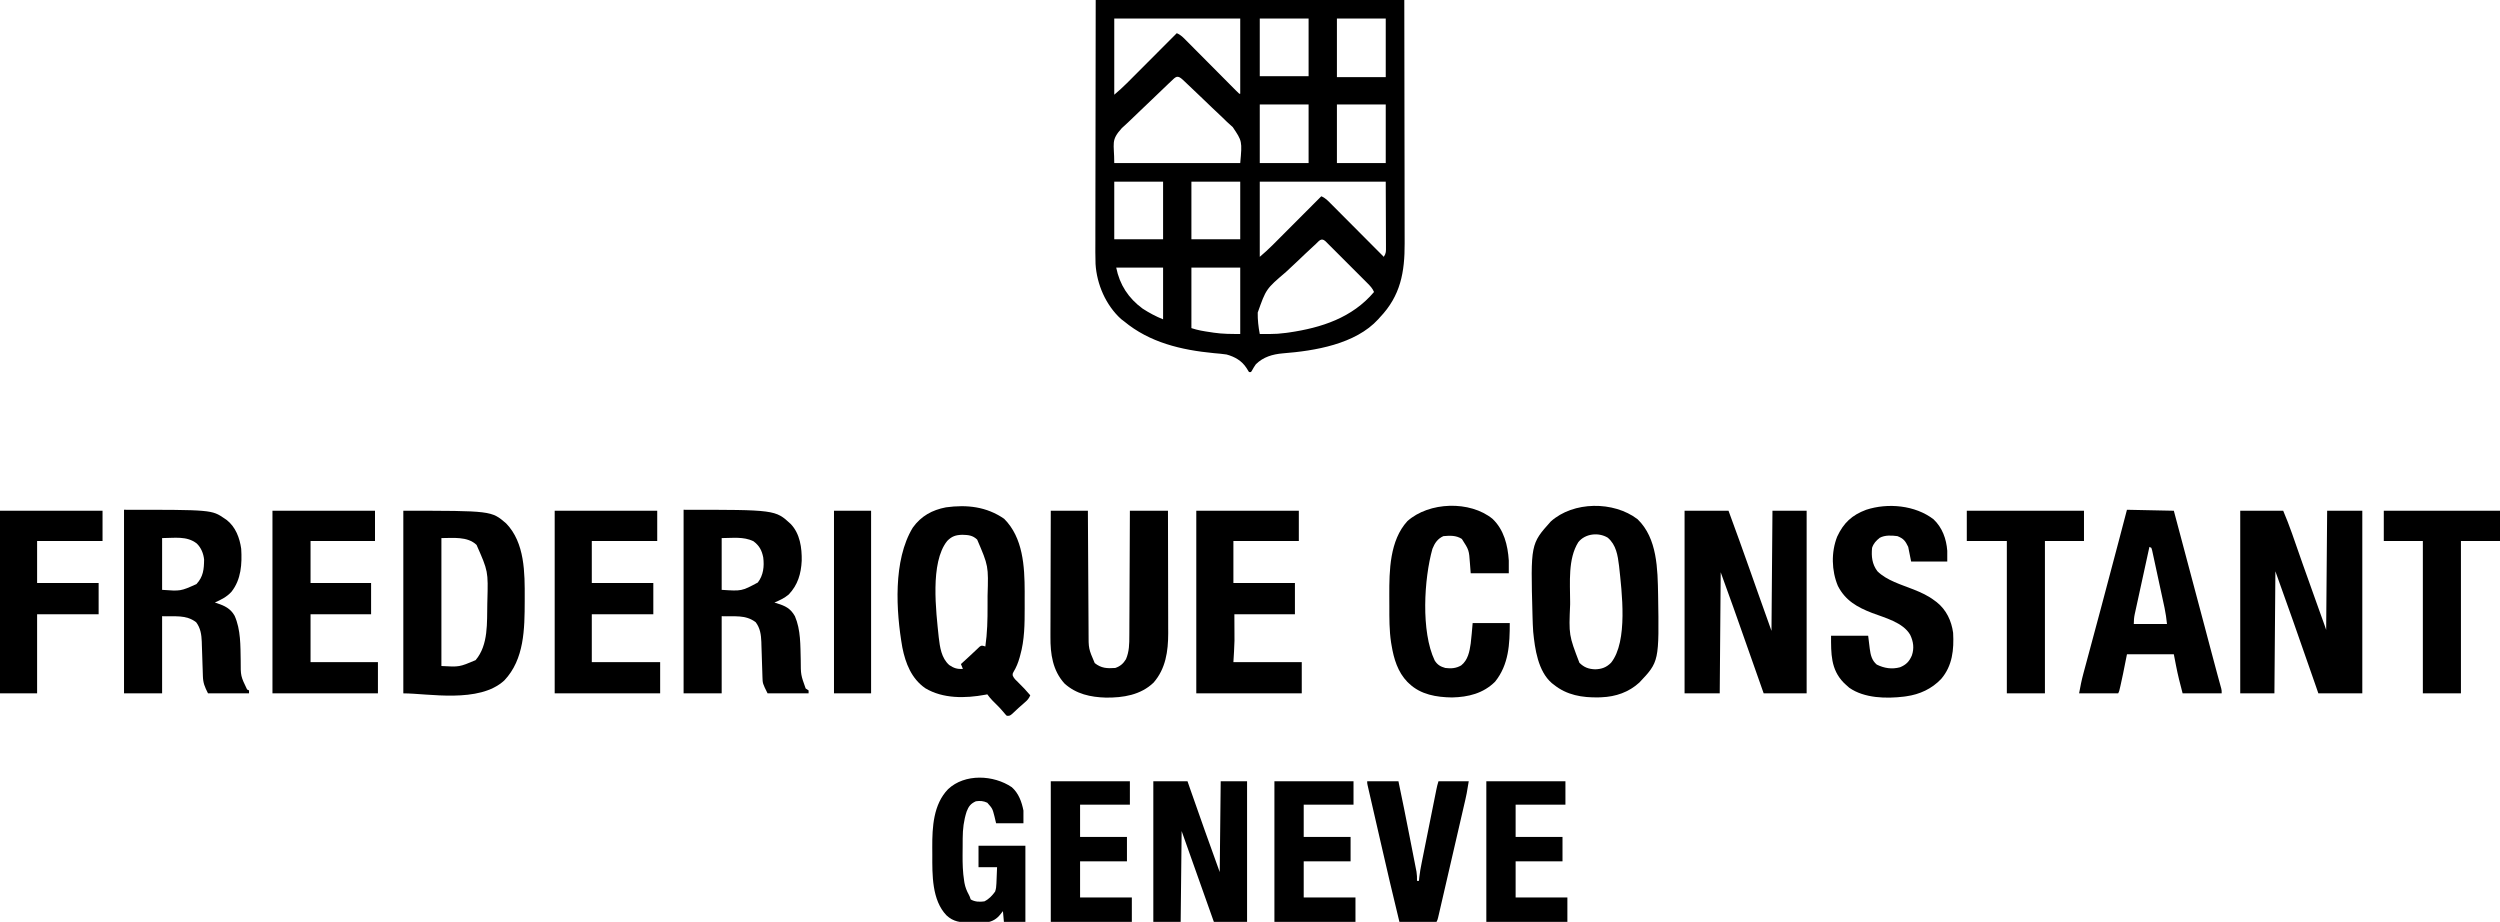 <?xml version="1.0" encoding="UTF-8"?>
<svg xmlns="http://www.w3.org/2000/svg" version="1.1" width="2560" height="944">
  <path d="M0 0 C104.28 0 208.56 0 316 0 C316.093 66.825 316.093 66.825 316.188 135 C316.215 149.055 316.242 163.109 316.27 177.59 C316.284 194.783 316.284 194.783 316.286 202.838 C316.289 208.451 316.3 214.063 316.317 219.676 C316.336 226.16 316.344 232.644 316.34 239.128 C316.339 242.439 316.343 245.751 316.358 249.063 C316.483 278.79 312.157 302.851 291 325 C290.207 325.905 290.207 325.905 289.398 326.828 C265.956 352.555 224.194 359.279 191.565 361.837 C181.138 362.748 171.638 365.481 164 373 C162.512 375.098 161.222 377.195 160.008 379.461 C159.675 379.969 159.343 380.477 159 381 C158.34 381 157.68 381 157 381 C156.092 379.66 155.249 378.276 154.438 376.875 C149.634 369.442 142.479 365.316 134 363 C129.704 362.343 125.392 361.99 121.062 361.625 C87.652 358.407 55.26 350.822 29 329 C27.969 328.216 26.938 327.433 25.875 326.625 C10.345 312.445 1.097 291.133 -0.166 270.249 C-0.44 262.247 -0.376 254.242 -0.341 246.237 C-0.338 243.501 -0.34 240.766 -0.342 238.031 C-0.343 231.478 -0.33 224.925 -0.31 218.372 C-0.288 210.781 -0.286 203.191 -0.284 195.599 C-0.268 175.587 -0.226 155.575 -0.188 135.562 C-0.126 90.827 -0.064 46.091 0 0 Z M19 19 C19 44.74 19 70.48 19 97 C23.526 93.12 27.846 89.297 32.027 85.086 C32.584 84.53 33.141 83.973 33.715 83.399 C35.53 81.584 37.341 79.764 39.152 77.945 C40.42 76.676 41.688 75.406 42.956 74.137 C46.274 70.815 49.589 67.49 52.904 64.165 C56.294 60.764 59.687 57.367 63.08 53.969 C69.723 47.315 76.362 40.659 83 34 C87.135 35.629 89.89 38.63 92.946 41.735 C93.53 42.32 94.114 42.906 94.716 43.509 C96.642 45.442 98.561 47.381 100.48 49.32 C101.817 50.663 103.154 52.006 104.492 53.347 C108.009 56.878 111.52 60.414 115.03 63.951 C120.658 69.622 126.292 75.286 131.93 80.947 C133.903 82.93 135.872 84.917 137.841 86.903 C139.042 88.11 140.242 89.317 141.442 90.524 C142.269 91.361 142.269 91.361 143.112 92.215 C144.389 93.495 145.692 94.751 147 96 C147.33 96 147.66 96 148 96 C148 70.59 148 45.18 148 19 C105.43 19 62.86 19 19 19 Z M168 19 C168 38.47 168 57.94 168 78 C184.5 78 201 78 218 78 C218 58.53 218 39.06 218 19 C201.5 19 185 19 168 19 Z M247 19 C247 38.8 247 58.6 247 79 C263.5 79 280 79 297 79 C297 59.2 297 39.4 297 19 C280.5 19 264 19 247 19 Z M76.898 83.478 C75.961 84.354 75.961 84.354 75.005 85.248 C69.214 90.686 63.497 96.201 57.802 101.738 C53.98 105.453 50.138 109.141 46.234 112.77 C42.453 116.287 38.739 119.864 35.062 123.488 C33.66 124.85 32.237 126.189 30.791 127.504 C29.759 128.447 29.759 128.447 28.707 129.41 C28.102 129.949 27.498 130.489 26.876 131.044 C15.181 143.945 19 146.204 19 167 C61.57 167 104.14 167 148 167 C150.024 144.502 150.024 144.502 140.248 130.047 C139.653 129.519 139.059 128.992 138.446 128.449 C137.43 127.526 137.43 127.526 136.394 126.584 C135.699 125.955 135.005 125.327 134.289 124.68 C132.876 123.31 131.468 121.935 130.066 120.554 C126.403 116.978 122.668 113.488 118.912 110.01 C115.081 106.434 111.331 102.775 107.57 99.125 C102.088 93.833 96.586 88.565 91.01 83.371 C90.428 82.822 89.846 82.274 89.247 81.709 C83.447 76.349 82.078 78.579 76.898 83.478 Z M168 107 C168 126.8 168 146.6 168 167 C184.5 167 201 167 218 167 C218 147.2 218 127.4 218 107 C201.5 107 185 107 168 107 Z M247 107 C247 126.8 247 146.6 247 167 C263.5 167 280 167 297 167 C297 147.2 297 127.4 297 107 C280.5 107 264 107 247 107 Z M19 186 C19 205.47 19 224.94 19 245 C35.5 245 52 245 69 245 C69 225.53 69 206.06 69 186 C52.5 186 36 186 19 186 Z M98 186 C98 205.47 98 224.94 98 245 C114.5 245 131 245 148 245 C148 225.53 148 206.06 148 186 C131.5 186 115 186 98 186 Z M168 186 C168 211.41 168 236.82 168 263 C172.494 259.148 176.785 255.358 180.935 251.178 C181.483 250.631 182.03 250.084 182.594 249.52 C184.376 247.737 186.155 245.951 187.934 244.164 C189.179 242.917 190.424 241.67 191.67 240.423 C194.929 237.161 198.185 233.895 201.44 230.629 C204.77 227.288 208.103 223.951 211.436 220.613 C217.96 214.078 224.481 207.54 231 201 C235.136 202.631 237.9 205.632 240.962 208.735 C241.841 209.613 241.841 209.613 242.737 210.509 C244.668 212.441 246.592 214.381 248.516 216.32 C249.855 217.663 251.194 219.005 252.534 220.347 C256.057 223.878 259.573 227.414 263.088 230.951 C266.678 234.561 270.273 238.165 273.867 241.77 C280.917 248.841 287.961 255.918 295 263 C297.494 259.259 297.242 257.337 297.227 252.866 C297.227 251.766 297.227 251.766 297.228 250.643 C297.226 248.268 297.211 245.894 297.195 243.52 C297.192 242.053 297.19 240.587 297.189 239.12 C297.179 233.684 297.151 228.248 297.125 222.812 C297.084 210.664 297.043 198.516 297 186 C254.43 186 211.86 186 168 186 Z M224.99 250.244 C224.068 251.083 224.068 251.083 223.127 251.94 C217.408 257.175 211.786 262.513 206.193 267.881 C202.442 271.479 198.666 275.037 194.807 278.519 C174.448 295.9 174.448 295.9 165.902 320.09 C165.781 327.481 166.605 334.749 168 342 C170.548 342.012 173.095 342.021 175.643 342.028 C176.358 342.032 177.073 342.035 177.81 342.039 C183.584 342.051 189.215 341.669 194.938 340.875 C195.893 340.745 196.848 340.615 197.832 340.482 C231.208 335.619 262.671 325.409 285 299 C283.431 295.23 281.083 292.83 278.215 289.956 C277.73 289.468 277.245 288.98 276.746 288.476 C275.148 286.87 273.543 285.271 271.938 283.672 C270.824 282.557 269.71 281.442 268.597 280.326 C266.267 277.993 263.933 275.663 261.597 273.336 C258.597 270.348 255.606 267.35 252.618 264.35 C250.323 262.048 248.023 259.75 245.721 257.453 C244.616 256.35 243.512 255.244 242.41 254.138 C240.873 252.596 239.33 251.06 237.785 249.526 C236.907 248.65 236.03 247.774 235.125 246.871 C230.772 243.038 228.466 247.044 224.99 250.244 Z M21 274 C24.507 291.537 33.469 305.335 48 316 C54.676 320.328 61.617 324.047 69 327 C69 309.51 69 292.02 69 274 C53.16 274 37.32 274 21 274 Z M98 274 C98 294.46 98 314.92 98 336 C104.485 338.162 110.635 339.158 117.375 340.125 C118.549 340.307 119.724 340.489 120.934 340.676 C130.218 342.02 138.4 342 148 342 C148 319.56 148 297.12 148 274 C131.5 274 115 274 98 274 Z " fill="#000000" transform="translate(1122,0)"></path>
  <path d="M0 0 C14.52 0 29.04 0 44 0 C47.205 7.691 50.257 15.271 52.977 23.121 C53.34 24.16 53.704 25.199 54.078 26.27 C54.858 28.5 55.637 30.731 56.414 32.963 C58.497 38.942 60.592 44.916 62.688 50.891 C63.12 52.124 63.552 53.357 63.997 54.627 C69.624 70.657 75.374 86.642 81.12 102.629 C81.508 103.709 81.896 104.789 82.296 105.902 C83.022 107.921 83.748 109.94 84.475 111.959 C84.795 112.847 85.114 113.736 85.444 114.651 C85.861 115.809 85.861 115.809 86.286 116.991 C86.877 118.654 87.442 120.326 88 122 C88.33 81.74 88.66 41.48 89 0 C100.88 0 112.76 0 125 0 C125 61.71 125 123.42 125 187 C110.15 187 95.3 187 80 187 C78.97 184.02 77.94 181.039 76.879 177.969 C69.343 156.183 61.765 134.414 54.062 112.688 C53.729 111.746 53.395 110.804 53.051 109.834 C47.394 93.88 41.693 77.941 36 62 C35.67 103.25 35.34 144.5 35 187 C23.45 187 11.9 187 0 187 C0 125.29 0 63.58 0 0 Z " fill="#000000" transform="translate(2294,523)"></path>
  <path d="M0 0 C14.85 0 29.7 0 45 0 C52.423 20.138 59.7 40.318 66.834 60.559 C68.781 66.08 70.73 71.6 72.679 77.12 C73.334 78.975 73.988 80.831 74.642 82.687 C79.388 96.139 84.202 109.566 89 123 C89.33 82.41 89.66 41.82 90 0 C101.55 0 113.1 0 125 0 C125 61.71 125 123.42 125 187 C110.48 187 95.96 187 81 187 C79.826 183.659 78.651 180.317 77.441 176.875 C69.604 154.582 61.762 132.291 53.879 110.014 C53.181 108.041 52.483 106.068 51.786 104.096 C51.456 103.162 51.126 102.228 50.785 101.266 C50.5 100.459 50.215 99.652 49.922 98.821 C45.677 86.856 41.339 74.933 37 63 C36.67 103.92 36.34 144.84 36 187 C24.12 187 12.24 187 0 187 C0 125.29 0 63.58 0 0 Z " fill="#000000" transform="translate(1725,523)"></path>
  <path d="M0 0 C19.388 19.388 20.947 48.67 21.026 74.53 C21.024 76.78 21.019 79.031 21.011 81.281 C21 84.679 21.011 88.077 21.023 91.475 C21.035 107.648 20.913 124.139 16.438 139.812 C16.225 140.596 16.013 141.38 15.794 142.188 C14.312 147.425 12.404 152.165 9.57 156.84 C8.607 158.704 8.607 158.704 8.828 160.707 C10.137 163.607 12.072 165.316 14.375 167.5 C18.747 171.734 22.827 176.099 26.75 180.75 C25.387 183.883 23.936 185.704 21.312 187.875 C16.774 191.69 12.473 195.734 8.168 199.809 C5.75 201.75 5.75 201.75 2.75 201.75 C1.277 200.352 1.277 200.352 -0.312 198.375 C-3.968 193.995 -7.933 190.028 -12.016 186.047 C-13.973 184.035 -15.596 182.007 -17.25 179.75 C-17.956 179.89 -18.662 180.03 -19.389 180.174 C-39.662 183.909 -62.59 184.383 -80.762 173.48 C-94.854 163.68 -100.993 148.104 -104.25 131.75 C-110.73 94.793 -113.906 42.414 -93.562 9.062 C-85.114 -2.812 -73.702 -9.036 -59.578 -11.742 C-38.111 -14.683 -18.03 -12.482 0 0 Z M-58.375 22.75 C-76.051 44.915 -69.701 94.863 -66.989 121.296 C-65.758 131.568 -64.35 142.483 -56.25 149.75 C-51.38 152.997 -48.125 154.023 -42.25 153.75 C-43.24 151.275 -43.24 151.275 -44.25 148.75 C-41.34 146.072 -38.427 143.398 -35.504 140.734 C-33.508 138.913 -31.542 137.073 -29.59 135.203 C-28.818 134.476 -28.046 133.749 -27.25 133 C-26.229 132.018 -26.229 132.018 -25.188 131.016 C-23.25 129.75 -23.25 129.75 -21.129 130.171 C-20.199 130.458 -20.199 130.458 -19.25 130.75 C-17.267 116.925 -16.939 103.263 -16.989 89.31 C-17 85.756 -16.989 82.202 -16.977 78.648 C-16.055 48.273 -16.055 48.273 -27.641 21.273 C-32.305 16.858 -36.623 16.558 -42.812 16.375 C-49.615 16.57 -53.613 17.847 -58.375 22.75 Z " fill="#000000" transform="translate(1028.25,531.25)"></path>
  <path d="M0 0 C93.943 0 93.943 0 109.715 14.586 C119.249 24.533 121.207 39.031 120.957 52.275 C120.285 65.546 116.976 77.004 107.625 86.797 C103.226 90.489 98.275 92.804 93 95 C94.212 95.364 94.212 95.364 95.449 95.734 C104.119 98.454 109.39 100.856 114 109 C120.041 123.068 119.535 138.868 119.954 153.885 C119.994 168.999 119.994 168.999 125 183 C126.485 183.99 126.485 183.99 128 185 C128 185.99 128 186.98 128 188 C114.14 188 100.28 188 86 188 C80.945 177.891 80.945 177.891 80.75 171.191 C80.72 170.239 80.69 169.287 80.659 168.307 C80.63 167.284 80.6 166.261 80.57 165.207 C80.497 163.028 80.422 160.849 80.348 158.67 C80.234 155.245 80.125 151.82 80.026 148.394 C79.928 145.081 79.813 141.769 79.695 138.457 C79.67 137.444 79.645 136.431 79.619 135.388 C79.337 127.934 78.419 121.18 73.812 115.125 C63.302 107.184 52.264 109.553 39 109 C39 135.07 39 161.14 39 188 C26.13 188 13.26 188 0 188 C0 125.96 0 63.92 0 0 Z M39 29 C39 46.49 39 63.98 39 82 C59.502 83.35 59.502 83.35 76 74.5 C81.747 67.04 82.707 57.943 81.562 48.824 C80.089 41.427 77.546 36.744 71.488 32.191 C61.178 27.255 50.192 29 39 29 Z " fill="#000000" transform="translate(700,522)"></path>
  <path d="M0 0 C89.821 0 89.821 0 103 9 C103.665 9.452 104.33 9.905 105.016 10.371 C114.196 17.416 118.477 28.862 120 40 C120.927 55.401 119.99 71.41 110 84 C105.267 89.244 99.36 92.108 93 95 C93.713 95.219 94.426 95.438 95.16 95.664 C103.011 98.264 109.086 101.154 113.25 108.562 C119.622 122.893 119.181 139.254 119.477 154.605 C119.416 170.299 119.416 170.299 126 184 C126.66 184.33 127.32 184.66 128 185 C128 185.99 128 186.98 128 188 C114.14 188 100.28 188 86 188 C82.523 181.046 80.968 177.48 80.75 170.169 C80.72 169.237 80.69 168.306 80.659 167.346 C80.63 166.35 80.6 165.354 80.57 164.328 C80.497 162.198 80.422 160.068 80.348 157.938 C80.234 154.596 80.125 151.254 80.026 147.912 C79.928 144.675 79.813 141.439 79.695 138.203 C79.67 137.215 79.645 136.228 79.619 135.21 C79.333 127.826 78.374 121.12 73.812 115.125 C63.302 107.184 52.264 109.553 39 109 C39 135.07 39 161.14 39 188 C26.13 188 13.26 188 0 188 C0 125.96 0 63.92 0 0 Z M39 29 C39 46.49 39 63.98 39 82 C57.933 83.392 57.933 83.392 74.133 76.129 C81.145 68.62 81.898 61.044 82 51 C81.381 44.847 78.956 38.844 74.465 34.523 C64.194 26.522 51.544 29 39 29 Z " fill="#000000" transform="translate(127,522)"></path>
  <path d="M0 0 C90.247 0 90.247 0 105.273 12.961 C124.534 32.812 124.404 63.726 124.312 89.5 C124.311 90.563 124.309 91.627 124.307 92.723 C124.226 120.848 123.987 152.101 103.41 173.777 C77.632 197.55 25.487 187 0 187 C0 125.29 0 63.58 0 0 Z M39 28 C39 71.23 39 114.46 39 159 C57.351 160.045 57.351 160.045 74 153 C87.342 137.33 85.547 114.318 86 95 C86.023 94.073 86.047 93.145 86.071 92.189 C86.895 61.957 86.895 61.957 75 35 C65.79 26.021 50.573 28 39 28 Z " fill="#000000" transform="translate(413,523)"></path>
  <path d="M0 0 C20.349 19.631 20.517 51.29 21.027 77.567 C22.114 145.801 22.114 145.801 1.812 167.25 C-8.922 177.101 -22.369 181.742 -36.875 182.312 C-37.846 182.352 -38.816 182.392 -39.816 182.434 C-56.713 182.779 -72.529 180.166 -85.875 169.312 C-86.5 168.836 -87.125 168.359 -87.77 167.867 C-101.988 155.606 -105.127 132.781 -106.875 115.312 C-107.24 110.086 -107.432 104.862 -107.562 99.625 C-107.582 98.919 -107.601 98.214 -107.621 97.486 C-109.53 25.367 -109.53 25.367 -88.875 2.312 C-65.757 -18.471 -24.522 -18.752 0 0 Z M-60.688 23.5 C-71.432 40.518 -69.085 65.045 -69.062 84.375 C-69.062 85.325 -69.061 86.275 -69.061 87.253 C-70.396 118.666 -70.396 118.666 -59.562 147 C-54.729 151.772 -50.113 153.448 -43.375 153.688 C-36.637 153.448 -32.021 151.772 -27.188 147 C-9.584 125.094 -16.159 73.988 -18.961 47.822 C-20.292 37.096 -21.858 26.224 -30.586 18.871 C-40.062 13.134 -53.775 14.731 -60.688 23.5 Z " fill="#000000" transform="translate(1676.875,531.688)"></path>
  <path d="M0 0 C12.54 0 25.08 0 38 0 C38.03 6.032 38.03 6.032 38.06 12.186 C38.127 25.502 38.205 38.817 38.288 52.132 C38.338 60.202 38.384 68.271 38.422 76.341 C38.455 83.38 38.495 90.419 38.543 97.457 C38.568 101.18 38.59 104.902 38.603 108.624 C38.619 112.793 38.649 116.962 38.681 121.132 C38.683 122.347 38.685 123.563 38.688 124.815 C38.66 141.25 38.66 141.25 45 156 C51.708 161.339 57.693 161.595 66 161 C70.991 159.366 74.319 156.501 77 152 C80.372 144.123 80.442 136.276 80.432 127.83 C80.441 126.429 80.452 125.029 80.463 123.628 C80.491 119.856 80.5 116.084 80.506 112.312 C80.516 108.359 80.542 104.406 80.566 100.453 C80.61 92.98 80.638 85.508 80.661 78.035 C80.689 69.523 80.732 61.01 80.778 52.497 C80.87 34.998 80.94 17.499 81 0 C93.87 0 106.74 0 120 0 C120.045 17.473 120.082 34.946 120.104 52.419 C120.114 60.534 120.128 68.648 120.151 76.763 C120.171 83.842 120.184 90.921 120.188 98 C120.191 101.743 120.197 105.485 120.211 109.227 C120.225 112.763 120.229 116.298 120.226 119.833 C120.227 121.723 120.238 123.613 120.249 125.503 C120.206 143.853 117.73 161.679 105.262 175.996 C92.017 188.731 74.054 191.524 56.437 191.35 C40.82 190.905 25.969 187.738 14.062 176.938 C1.903 163.577 -0.485 146.603 -0.341 129.192 C-0.34 127.771 -0.34 126.35 -0.342 124.93 C-0.343 121.121 -0.325 117.312 -0.304 113.503 C-0.285 109.504 -0.284 105.506 -0.28 101.507 C-0.271 93.957 -0.246 86.407 -0.216 78.857 C-0.182 70.252 -0.166 61.647 -0.151 53.042 C-0.12 35.361 -0.065 17.681 0 0 Z " fill="#000000" transform="translate(1076,523)"></path>
  <path d="M0 0 C9.059 8.623 13.123 20.037 14.062 32.25 C14.062 35.88 14.062 39.51 14.062 43.25 C1.853 43.25 -10.357 43.25 -22.938 43.25 C-23.927 38.3 -24.918 33.35 -25.938 28.25 C-28.908 22.148 -30.576 19.83 -36.938 17.25 C-42.905 16.49 -49.61 16.028 -55.062 18.938 C-58.868 21.998 -61.383 24.588 -62.938 29.25 C-63.76 38.107 -62.96 45.826 -57.559 53.109 C-48.164 62.613 -32.568 67.038 -20.438 71.875 C-12.666 74.986 -5.63 78.141 1.062 83.25 C1.782 83.779 2.501 84.307 3.242 84.852 C13.139 92.732 18.365 103.923 20.062 116.25 C20.989 133.483 19.413 149.899 7.812 163.5 C-1.803 173.623 -14.149 179.331 -27.938 181.25 C-28.714 181.361 -29.49 181.472 -30.289 181.586 C-48.344 183.762 -70.827 183.346 -86.312 172.5 C-87.553 171.454 -88.761 170.368 -89.938 169.25 C-90.625 168.603 -91.312 167.956 -92.02 167.289 C-105.309 153.63 -104.938 137.525 -104.938 119.25 C-92.397 119.25 -79.858 119.25 -66.938 119.25 C-65.688 129.312 -65.688 129.312 -65.323 132.442 C-64.467 138.84 -63.288 144.384 -58.156 148.773 C-50.548 152.543 -42.652 153.803 -34.293 151.531 C-28.062 148.969 -24.832 145.637 -22.188 139.438 C-19.663 132.031 -20.589 125.204 -23.938 118.25 C-31.306 105.511 -50.013 100.84 -62.892 95.926 C-78.162 90.027 -90.278 83.218 -97.938 68.25 C-104.49 52.643 -104.913 33.638 -98.688 17.812 C-92.128 3.699 -83.6 -4.283 -68.938 -9.75 C-46.746 -17.011 -18.768 -14.42 0 0 Z " fill="#000000" transform="translate(1979.938,531.75)"></path>
  <path d="M0 0 C15.84 0.33 31.68 0.66 48 1 C58.652 40.631 69.182 80.294 79.668 119.969 C80.814 124.302 81.959 128.635 83.105 132.969 C83.657 135.056 84.208 137.143 84.76 139.23 C88.528 153.494 88.528 153.494 92.367 167.739 C92.704 168.977 93.04 170.215 93.387 171.491 C93.979 173.66 94.574 175.828 95.174 177.995 C95.546 179.357 95.546 179.357 95.926 180.747 C96.136 181.507 96.347 182.268 96.564 183.052 C97 185 97 185 97 188 C83.8 188 70.6 188 57 188 C54.465 178.494 52.1 169.189 50.25 159.562 C49.508 155.747 48.765 151.931 48 148 C32.16 148 16.32 148 0 148 C-1.98 157.9 -1.98 157.9 -4 168 C-4.715 171.38 -5.432 174.754 -6.188 178.125 C-6.352 178.877 -6.516 179.628 -6.686 180.402 C-7.876 185.752 -7.876 185.752 -9 188 C-22.2 188 -35.4 188 -49 188 C-47.741 181.078 -46.449 174.435 -44.612 167.686 C-44.264 166.387 -44.264 166.387 -43.909 165.061 C-43.144 162.208 -42.373 159.356 -41.602 156.504 C-41.053 154.461 -40.504 152.417 -39.956 150.374 C-38.789 146.026 -37.62 141.679 -36.449 137.332 C-33.689 127.092 -30.943 116.847 -28.196 106.603 C-27.577 104.295 -26.958 101.987 -26.339 99.68 C-20.263 77.033 -14.267 54.366 -8.312 31.688 C-7.877 30.031 -7.442 28.375 -7.007 26.719 C-4.669 17.813 -2.334 8.907 0 0 Z M23 38 C20.908 47.561 18.821 57.123 16.742 66.686 C15.776 71.127 14.808 75.567 13.836 80.007 C12.898 84.291 11.965 88.577 11.035 92.864 C10.679 94.499 10.322 96.133 9.963 97.767 C9.46 100.057 8.964 102.348 8.469 104.639 C8.244 105.65 8.244 105.65 8.015 106.682 C7.244 110.287 7 113.254 7 117 C18.22 117 29.44 117 41 117 C40.37 111.327 39.724 106.171 38.541 100.66 C38.398 99.987 38.255 99.315 38.107 98.622 C37.64 96.434 37.166 94.248 36.691 92.062 C36.361 90.531 36.031 88.999 35.701 87.467 C35.013 84.276 34.32 81.086 33.626 77.896 C32.735 73.801 31.856 69.704 30.98 65.605 C30.304 62.451 29.62 59.298 28.934 56.145 C28.606 54.634 28.281 53.122 27.959 51.609 C27.51 49.506 27.05 47.405 26.588 45.305 C26.329 44.108 26.07 42.912 25.803 41.679 C25.538 40.795 25.273 39.911 25 39 C24.34 38.67 23.68 38.34 23 38 Z " fill="#000000" transform="translate(2178,522)"></path>
  <path d="M0 0 C34.65 0 69.3 0 105 0 C105 10.23 105 20.46 105 31 C83.22 31 61.44 31 39 31 C39 45.19 39 59.38 39 74 C59.46 74 79.92 74 101 74 C101 84.56 101 95.12 101 106 C80.54 106 60.08 106 39 106 C39 122.17 39 138.34 39 155 C61.77 155 84.54 155 108 155 C108 165.56 108 176.12 108 187 C72.36 187 36.72 187 0 187 C0 125.29 0 63.58 0 0 Z " fill="#000000" transform="translate(279,523)"></path>
  <path d="M0 0 C34.65 0 69.3 0 105 0 C105 10.23 105 20.46 105 31 C82.89 31 60.78 31 38 31 C38 45.19 38 59.38 38 74 C58.79 74 79.58 74 101 74 C101 84.56 101 95.12 101 106 C80.54 106 60.08 106 39 106 C39.039 115.766 39.039 115.766 39.09 125.531 C39.093 126.788 39.095 128.045 39.098 129.34 C39.103 130.591 39.108 131.843 39.114 133.133 C38.943 140.429 38.429 147.714 38 155 C61.1 155 84.2 155 108 155 C108 165.56 108 176.12 108 187 C72.36 187 36.72 187 0 187 C0 125.29 0 63.58 0 0 Z " fill="#000000" transform="translate(1225,523)"></path>
  <path d="M0 0 C34.65 0 69.3 0 105 0 C105 10.23 105 20.46 105 31 C82.89 31 60.78 31 38 31 C38 45.19 38 59.38 38 74 C58.79 74 79.58 74 101 74 C101 84.56 101 95.12 101 106 C80.21 106 59.42 106 38 106 C38 122.17 38 138.34 38 155 C61.1 155 84.2 155 108 155 C108 165.56 108 176.12 108 187 C72.36 187 36.72 187 0 187 C0 125.29 0 63.58 0 0 Z " fill="#000000" transform="translate(568,523)"></path>
  <path d="M0 0 C11.706 11.173 15.603 26.977 16.625 42.688 C16.625 46.977 16.625 51.267 16.625 55.688 C3.755 55.688 -9.115 55.688 -22.375 55.688 C-22.622 52.449 -22.87 49.211 -23.125 45.875 C-24.098 31.923 -24.098 31.923 -31.438 20.562 C-37.368 16.777 -43.529 17.089 -50.375 17.688 C-56.218 20.353 -59.211 24.777 -61.57 30.676 C-70.19 61.498 -73.389 115.395 -59.25 145.047 C-56.478 149.46 -53.308 151.313 -48.375 152.688 C-42.476 153.459 -37.329 153.091 -32.125 150.059 C-25.24 144.665 -23.564 135.94 -22.375 127.688 C-21.538 120.7 -20.963 113.702 -20.375 106.688 C-7.835 106.688 4.705 106.688 17.625 106.688 C17.625 128.382 16.649 149.164 2.625 166.688 C-9.46 178.773 -24.927 182.507 -41.5 182.875 C-57.403 182.653 -73.513 180.003 -85.375 168.688 C-85.987 168.115 -86.6 167.543 -87.23 166.953 C-97.053 156.805 -101.129 143.281 -103.375 129.688 C-103.552 128.66 -103.73 127.632 -103.912 126.574 C-105.763 114.202 -105.713 101.824 -105.691 89.336 C-105.688 85.591 -105.711 81.847 -105.736 78.102 C-105.803 53.007 -105.328 22.056 -87.191 2.309 C-64.945 -17.546 -23.17 -18.878 0 0 Z " fill="#000000" transform="translate(1528.375,531.312)"></path>
  <path d="M0 0 C34.65 0 69.3 0 105 0 C105 10.23 105 20.46 105 31 C82.89 31 60.78 31 38 31 C38 45.19 38 59.38 38 74 C58.79 74 79.58 74 101 74 C101 84.56 101 95.12 101 106 C80.21 106 59.42 106 38 106 C38 132.73 38 159.46 38 187 C25.46 187 12.92 187 0 187 C0 125.29 0 63.58 0 0 Z " fill="#000000" transform="translate(0,523)"></path>
  <path d="M0 0 C11.55 0 23.1 0 35 0 C36.311 3.786 36.311 3.786 37.648 7.648 C47.546 36.18 57.737 64.597 68 93 C68.33 62.31 68.66 31.62 69 0 C77.91 0 86.82 0 96 0 C96 47.52 96 95.04 96 144 C84.78 144 73.56 144 62 144 C50.908 113.032 39.935 82.024 29 51 C28.67 81.69 28.34 112.38 28 144 C18.76 144 9.52 144 0 144 C0 96.48 0 48.96 0 0 Z " fill="#000000" transform="translate(1181,800)"></path>
  <path d="M0 0 C39.6 0 79.2 0 120 0 C120 10.23 120 20.46 120 31 C106.8 31 93.6 31 80 31 C80 82.48 80 133.96 80 187 C67.13 187 54.26 187 41 187 C41 135.52 41 84.04 41 31 C27.47 31 13.94 31 0 31 C0 20.77 0 10.54 0 0 Z " fill="#000000" transform="translate(2014,523)"></path>
  <path d="M0 0 C39.27 0 78.54 0 119 0 C119 10.23 119 20.46 119 31 C105.8 31 92.6 31 79 31 C79 82.48 79 133.96 79 187 C66.13 187 53.26 187 40 187 C40 135.52 40 84.04 40 31 C26.8 31 13.6 31 0 31 C0 20.77 0 10.54 0 0 Z " fill="#000000" transform="translate(2441,523)"></path>
  <path d="M0 0 C6.987 6.244 10.107 14.934 11.875 23.875 C11.875 28.165 11.875 32.455 11.875 36.875 C2.635 36.875 -6.605 36.875 -16.125 36.875 C-16.682 34.524 -17.239 32.172 -17.812 29.75 C-19.848 21.837 -19.848 21.837 -25.125 15.875 C-29.204 13.99 -32.366 13.772 -36.812 14.375 C-42.158 16.796 -44.23 19.558 -46.285 24.879 C-49.268 34.104 -50.28 42.8 -50.328 52.43 C-50.337 53.78 -50.337 53.78 -50.345 55.158 C-50.355 57.059 -50.361 58.96 -50.365 60.861 C-50.375 63.707 -50.406 66.553 -50.438 69.398 C-50.49 78.279 -50.256 86.974 -48.859 95.758 C-48.751 96.464 -48.643 97.17 -48.531 97.898 C-47.718 102.399 -46.216 106.098 -44.037 110.117 C-43.125 111.875 -43.125 111.875 -42.125 114.875 C-37.816 117.434 -32.989 117.564 -28.125 116.875 C-23.263 114.444 -20.318 111.162 -17.125 106.875 C-16.152 103.955 -15.932 101.821 -15.809 98.77 C-15.767 97.787 -15.725 96.804 -15.682 95.791 C-15.642 94.767 -15.603 93.743 -15.562 92.688 C-15.498 91.134 -15.498 91.134 -15.432 89.549 C-15.326 86.991 -15.225 84.433 -15.125 81.875 C-21.395 81.875 -27.665 81.875 -34.125 81.875 C-34.125 74.615 -34.125 67.355 -34.125 59.875 C-18.285 59.875 -2.445 59.875 13.875 59.875 C13.875 85.615 13.875 111.355 13.875 137.875 C6.615 137.875 -0.645 137.875 -8.125 137.875 C-8.455 134.245 -8.785 130.615 -9.125 126.875 C-9.971 127.948 -10.816 129.02 -11.688 130.125 C-15.453 134.901 -19.945 137.567 -25.898 138.408 C-27.242 138.441 -28.586 138.451 -29.93 138.441 C-30.653 138.448 -31.377 138.454 -32.122 138.46 C-33.643 138.467 -35.164 138.464 -36.685 138.451 C-38.988 138.438 -41.287 138.472 -43.59 138.51 C-52.8 138.558 -59.912 137.742 -66.889 131.228 C-81.964 115.601 -81.492 89.465 -81.441 69.174 C-81.438 66.575 -81.461 63.976 -81.486 61.377 C-81.564 40.812 -80.353 17.467 -65.281 1.98 C-48.144 -14.17 -18.65 -12.682 0 0 Z " fill="#000000" transform="translate(1036.125,806.125)"></path>
  <path d="M0 0 C10.56 0 21.12 0 32 0 C35.95 18.717 39.697 37.468 43.359 56.243 C44.162 60.359 44.972 64.473 45.783 68.588 C46.414 71.794 47.04 75.001 47.664 78.208 C47.961 79.728 48.259 81.246 48.56 82.765 C48.977 84.872 49.386 86.981 49.794 89.09 C50.028 90.284 50.261 91.477 50.502 92.707 C50.979 95.864 51.094 98.813 51 102 C51.66 102 52.32 102 53 102 C53.193 100.058 53.193 100.058 53.391 98.077 C53.929 93.246 54.784 88.526 55.75 83.764 C55.924 82.89 56.098 82.016 56.278 81.115 C56.848 78.255 57.424 75.397 58 72.539 C58.4 70.541 58.8 68.544 59.199 66.546 C60.034 62.375 60.872 58.204 61.711 54.034 C62.788 48.684 63.859 43.334 64.929 37.984 C65.753 33.866 66.578 29.748 67.405 25.631 C67.801 23.657 68.196 21.683 68.591 19.71 C69.142 16.959 69.696 14.209 70.25 11.459 C70.413 10.643 70.576 9.826 70.744 8.985 C71.364 5.921 72.01 2.969 73 0 C83.23 0 93.46 0 104 0 C101.75 13.5 101.75 13.5 100.627 18.365 C100.247 20.026 100.247 20.026 99.858 21.721 C99.587 22.89 99.315 24.059 99.035 25.264 C98.744 26.531 98.452 27.797 98.152 29.102 C97.362 32.536 96.568 35.969 95.772 39.402 C94.938 43.006 94.107 46.612 93.275 50.217 C91.882 56.258 90.485 62.298 89.087 68.337 C87.47 75.321 85.857 82.306 84.247 89.292 C82.694 96.026 81.139 102.76 79.582 109.494 C78.921 112.356 78.26 115.218 77.6 118.08 C76.682 122.064 75.759 126.047 74.836 130.03 C74.425 131.814 74.425 131.814 74.006 133.634 C73.755 134.714 73.504 135.793 73.246 136.905 C73.028 137.846 72.81 138.787 72.586 139.757 C72 142 72 142 71 144 C58.46 144 45.92 144 33 144 C26.303 116.744 19.98 89.409 13.715 62.051 C12.268 55.73 10.817 49.41 9.364 43.09 C8.239 38.191 7.116 33.292 5.993 28.393 C5.458 26.058 4.922 23.723 4.385 21.389 C3.644 18.163 2.906 14.936 2.168 11.709 C1.947 10.749 1.726 9.789 1.498 8.8 C1.299 7.927 1.1 7.055 0.895 6.157 C0.721 5.397 0.547 4.638 0.368 3.856 C0 2 0 2 0 0 Z " fill="#000000" transform="translate(1400,800)"></path>
  <path d="M0 0 C26.73 0 53.46 0 81 0 C81 7.92 81 15.84 81 24 C64.17 24 47.34 24 30 24 C30 34.89 30 45.78 30 57 C45.84 57 61.68 57 78 57 C78 65.25 78 73.5 78 82 C62.16 82 46.32 82 30 82 C30 94.21 30 106.42 30 119 C47.49 119 64.98 119 83 119 C83 127.25 83 135.5 83 144 C55.61 144 28.22 144 0 144 C0 96.48 0 48.96 0 0 Z " fill="#000000" transform="translate(1522,800)"></path>
  <path d="M0 0 C26.73 0 53.46 0 81 0 C81 7.92 81 15.84 81 24 C64.17 24 47.34 24 30 24 C30 34.89 30 45.78 30 57 C45.84 57 61.68 57 78 57 C78 65.25 78 73.5 78 82 C62.16 82 46.32 82 30 82 C30 94.21 30 106.42 30 119 C47.49 119 64.98 119 83 119 C83 127.25 83 135.5 83 144 C55.61 144 28.22 144 0 144 C0 96.48 0 48.96 0 0 Z " fill="#000000" transform="translate(1305,800)"></path>
  <path d="M0 0 C26.73 0 53.46 0 81 0 C81 7.92 81 15.84 81 24 C64.17 24 47.34 24 30 24 C30 34.89 30 45.78 30 57 C45.84 57 61.68 57 78 57 C78 65.25 78 73.5 78 82 C62.16 82 46.32 82 30 82 C30 94.21 30 106.42 30 119 C47.49 119 64.98 119 83 119 C83 127.25 83 135.5 83 144 C55.61 144 28.22 144 0 144 C0 96.48 0 48.96 0 0 Z " fill="#000000" transform="translate(1076,800)"></path>
  <path d="M0 0 C12.54 0 25.08 0 38 0 C38 61.71 38 123.42 38 187 C25.46 187 12.92 187 0 187 C0 125.29 0 63.58 0 0 Z " fill="#000000" transform="translate(854,523)"></path>
</svg>
